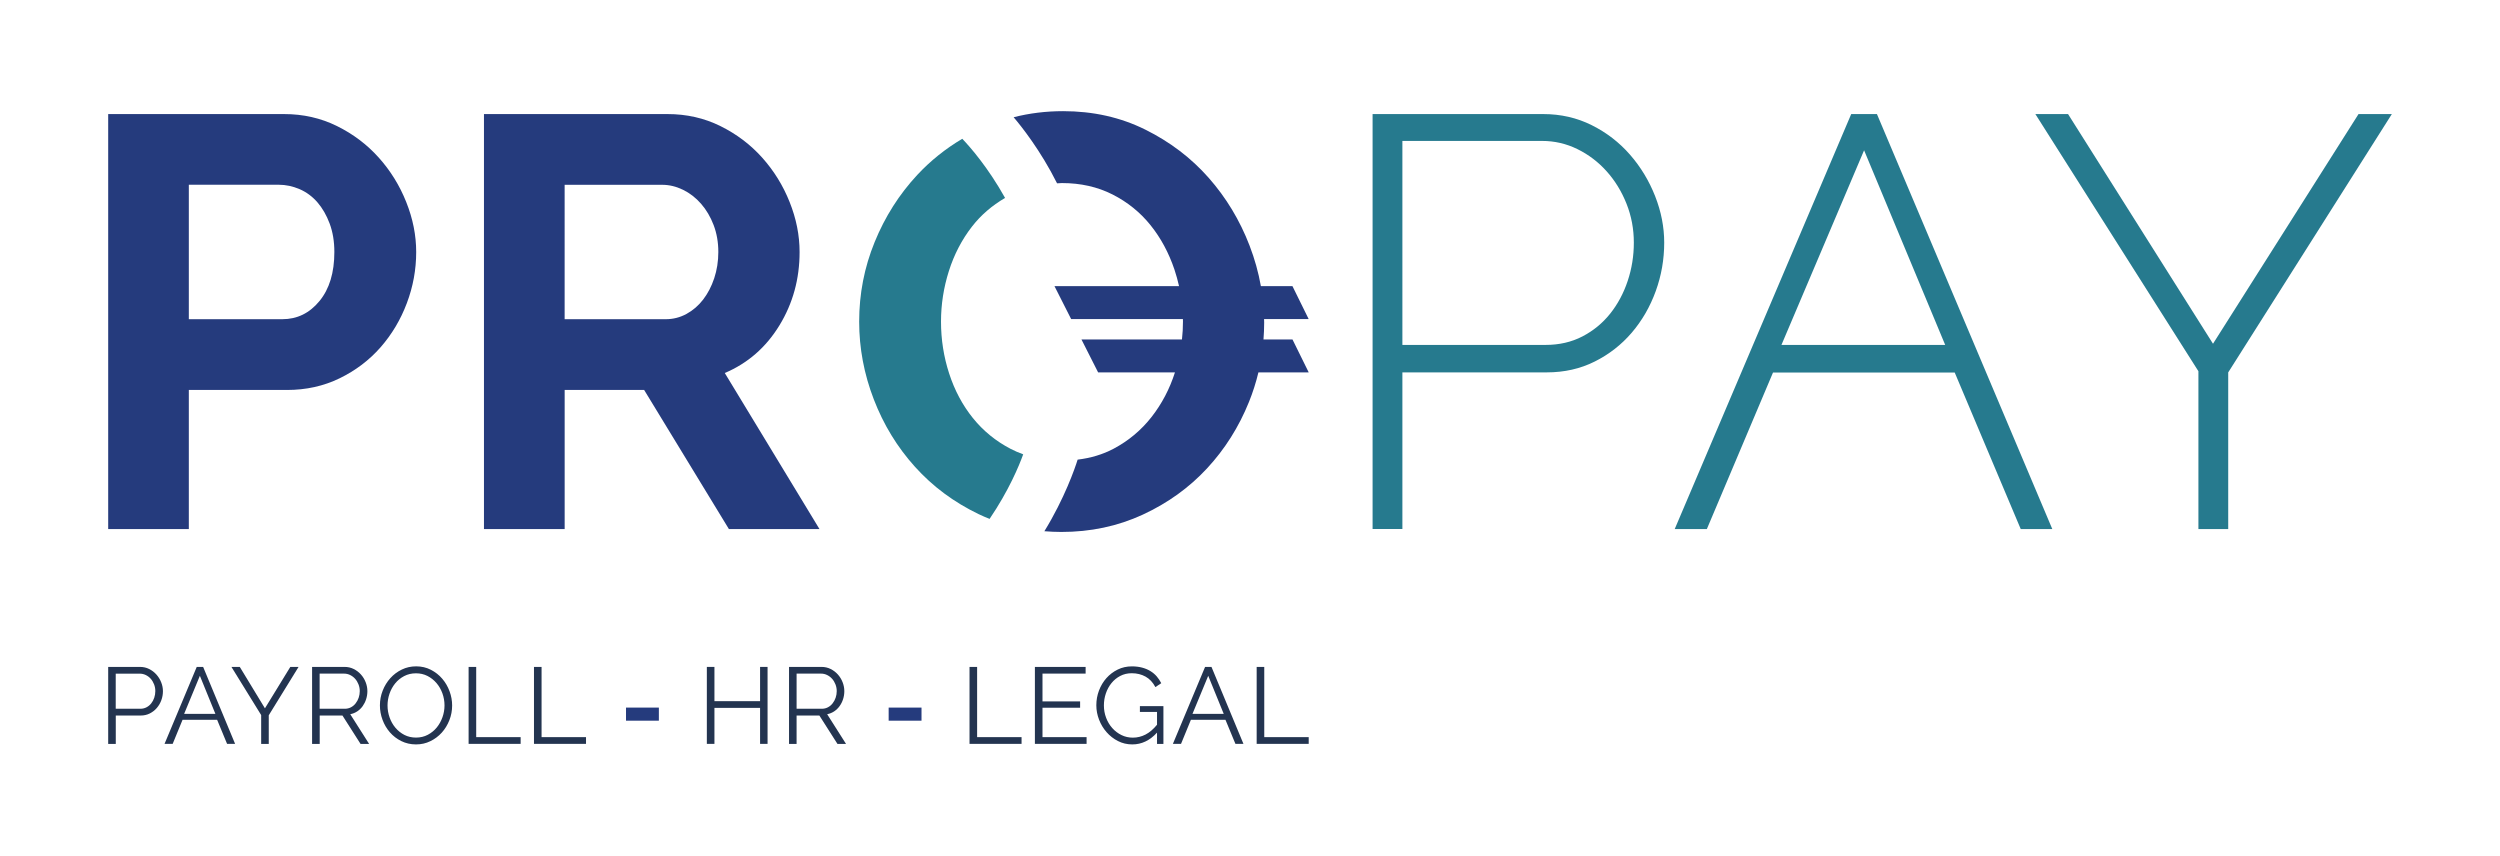 <?xml version="1.0" encoding="utf-8"?>
<!-- Generator: Adobe Illustrator 24.0.3, SVG Export Plug-In . SVG Version: 6.00 Build 0)  -->
<svg version="1.1" id="Layer_1" xmlns="http://www.w3.org/2000/svg" xmlns:xlink="http://www.w3.org/1999/xlink" x="0px" y="0px"
	 viewBox="0 0 875.79 299.72" style="enable-background:new 0 0 875.79 299.72;" xml:space="preserve">
<style type="text/css">
	.st0{fill:#233450;}
	.st1{fill:#253B7D;}
	.st2{fill:#267A8E;}
</style>
<g>
	<path class="st0" d="M202.63,888.53v-33.47h14.09c1.47,0,2.82,0.31,4.05,0.92c1.23,0.61,2.29,1.41,3.19,2.4
		c0.89,0.99,1.6,2.11,2.11,3.37c0.51,1.26,0.77,2.53,0.77,3.82c0,1.38-0.24,2.71-0.72,3.98c-0.48,1.27-1.15,2.4-2.01,3.37
		c-0.86,0.97-1.89,1.76-3.09,2.36c-1.2,0.6-2.53,0.9-4,0.9h-11.03v12.35H202.63z M205.99,873.25h10.88c0.99,0,1.89-0.21,2.71-0.64
		c0.81-0.42,1.51-0.99,2.09-1.7c0.58-0.71,1.02-1.52,1.34-2.45c0.32-0.93,0.48-1.89,0.48-2.9c0-1.04-0.18-2.02-0.55-2.95
		c-0.37-0.93-0.86-1.74-1.49-2.43c-0.62-0.69-1.36-1.23-2.21-1.63c-0.85-0.39-1.73-0.59-2.66-0.59h-10.59V873.25z"/>
	<path class="st0" d="M241.8,855.06h2.83l14.14,33.47h-3.55l-4.41-10.46h-15.29l-4.36,10.46h-3.6L241.8,855.06z M250.04,875.47
		l-6.86-16.54l-6.95,16.54H250.04z"/>
	<path class="st0" d="M260.83,855.06l11.12,18.01l11.22-18.01h3.64l-13.18,21.02v12.44h-3.36v-12.54l-13.13-20.93H260.83z"/>
	<path class="st0" d="M292.8,888.53v-33.47h14.38c1.47,0,2.82,0.31,4.05,0.92c1.23,0.61,2.29,1.41,3.19,2.4
		c0.89,0.99,1.59,2.11,2.09,3.37c0.49,1.26,0.74,2.53,0.74,3.82c0,1.23-0.18,2.4-0.55,3.51s-0.88,2.12-1.53,3.02
		c-0.66,0.9-1.45,1.65-2.37,2.26c-0.93,0.61-1.97,1.03-3.12,1.25l8.34,12.91h-3.79l-8.01-12.35h-10.07v12.35H292.8z M296.16,873.25
		h11.12c0.99,0,1.89-0.21,2.71-0.64c0.81-0.42,1.51-1,2.09-1.72c0.58-0.72,1.02-1.54,1.34-2.45c0.32-0.91,0.48-1.87,0.48-2.88
		c0-1.01-0.18-1.97-0.55-2.9c-0.37-0.93-0.86-1.74-1.49-2.43c-0.62-0.69-1.36-1.24-2.21-1.65c-0.85-0.41-1.73-0.61-2.66-0.61h-10.83
		V873.25z"/>
	<path class="st0" d="M338.78,888.76c-2.37,0-4.53-0.48-6.5-1.44c-1.97-0.96-3.65-2.23-5.06-3.82c-1.41-1.59-2.49-3.4-3.26-5.44
		c-0.77-2.04-1.15-4.13-1.15-6.27c0-2.23,0.41-4.37,1.22-6.41c0.81-2.04,1.94-3.85,3.38-5.42c1.44-1.57,3.13-2.82,5.08-3.75
		c1.95-0.93,4.06-1.39,6.33-1.39c2.37,0,4.53,0.49,6.5,1.48c1.97,0.99,3.64,2.29,5.03,3.89s2.47,3.42,3.24,5.44
		c0.77,2.03,1.15,4.09,1.15,6.2c0,2.23-0.41,4.37-1.22,6.41c-0.82,2.04-1.93,3.84-3.36,5.4c-1.42,1.56-3.11,2.8-5.06,3.72
		C343.15,888.3,341.04,888.76,338.78,888.76z M326.17,871.79c0,1.82,0.3,3.58,0.91,5.26c0.61,1.68,1.47,3.17,2.59,4.48
		c1.12,1.3,2.45,2.34,3.98,3.11c1.53,0.77,3.24,1.15,5.13,1.15c1.92,0,3.66-0.41,5.23-1.22c1.56-0.82,2.89-1.89,3.98-3.21
		c1.09-1.32,1.92-2.81,2.52-4.48c0.59-1.67,0.89-3.36,0.89-5.09c0-1.82-0.31-3.57-0.94-5.25c-0.62-1.68-1.49-3.17-2.61-4.45
		c-1.12-1.29-2.45-2.32-3.98-3.09c-1.53-0.77-3.23-1.16-5.08-1.16c-1.92,0-3.66,0.4-5.23,1.2c-1.57,0.8-2.89,1.86-3.98,3.18
		c-1.09,1.32-1.93,2.81-2.52,4.48C326.46,868.37,326.17,870.07,326.17,871.79z"/>
	<path class="st0" d="M362.02,888.53v-33.47h3.36v30.54h19.65v2.92H362.02z"/>
	<path class="st0" d="M390.93,888.53v-33.47h3.36v30.54h19.65v2.92H390.93z"/>
	<path class="st1" d="M431.63,878.44v-5.7h14.52v5.7H431.63z"/>
	<path class="st0" d="M494.23,855.06v33.47h-3.31v-15.65h-20.18v15.65h-3.36v-33.47h3.36v14.89h20.18v-14.89H494.23z"/>
	<path class="st0" d="M503.72,888.53v-33.47h14.38c1.47,0,2.82,0.31,4.05,0.92c1.23,0.61,2.29,1.41,3.19,2.4
		c0.89,0.99,1.59,2.11,2.09,3.37c0.49,1.26,0.74,2.53,0.74,3.82c0,1.23-0.18,2.4-0.55,3.51s-0.88,2.12-1.53,3.02
		c-0.66,0.9-1.45,1.65-2.37,2.26c-0.93,0.61-1.97,1.03-3.12,1.25l8.34,12.91h-3.79l-8-12.35h-10.07v12.35H503.72z M507.08,873.25
		h11.12c0.99,0,1.89-0.21,2.71-0.64c0.82-0.42,1.51-1,2.09-1.72c0.58-0.72,1.02-1.54,1.34-2.45c0.32-0.91,0.48-1.87,0.48-2.88
		c0-1.01-0.18-1.97-0.55-2.9c-0.37-0.93-0.86-1.74-1.49-2.43c-0.62-0.69-1.36-1.24-2.2-1.65c-0.85-0.41-1.73-0.61-2.66-0.61h-10.83
		V873.25z"/>
	<path class="st1" d="M547.78,878.44v-5.7h14.52v5.7H547.78z"/>
	<path class="st0" d="M583.54,888.53v-33.47h3.36v30.54h19.65v2.92H583.54z"/>
	<path class="st0" d="M635.31,885.6v2.92h-22.87v-33.47h22.43v2.92H615.8v12.07h16.63v2.78H615.8v12.77H635.31z"/>
	<path class="st0" d="M666.47,883.62c-3.16,3.43-6.81,5.14-10.93,5.14c-2.3,0-4.42-0.49-6.35-1.46c-1.93-0.97-3.61-2.26-5.03-3.86
		c-1.42-1.6-2.53-3.42-3.33-5.44c-0.8-2.03-1.2-4.11-1.2-6.25c0-2.23,0.39-4.37,1.17-6.41c0.78-2.04,1.88-3.84,3.28-5.4
		c1.41-1.56,3.07-2.8,4.99-3.72c1.92-0.93,4.01-1.39,6.28-1.39c1.66,0,3.18,0.18,4.55,0.54c1.37,0.36,2.6,0.86,3.67,1.51
		c1.07,0.64,2,1.41,2.78,2.31c0.78,0.9,1.45,1.88,1.99,2.95l-2.59,1.7c-1.12-2.07-2.57-3.6-4.36-4.57
		c-1.79-0.97-3.82-1.46-6.09-1.46c-1.89,0-3.59,0.39-5.11,1.18c-1.52,0.79-2.81,1.83-3.88,3.13c-1.07,1.3-1.89,2.8-2.47,4.48
		c-0.58,1.68-0.86,3.42-0.86,5.21c0,1.89,0.33,3.68,0.98,5.37c0.66,1.7,1.56,3.18,2.71,4.45c1.15,1.27,2.5,2.29,4.05,3.04
		c1.55,0.75,3.24,1.13,5.06,1.13c1.95,0,3.81-0.45,5.58-1.34c1.77-0.9,3.48-2.32,5.1-4.27v-5.56h-7.57v-2.55h10.4v16.45h-2.83
		V883.62z"/>
	<path class="st0" d="M687.7,855.06h2.83l14.14,33.47h-3.55l-4.41-10.46h-15.29l-4.36,10.46h-3.59L687.7,855.06z M695.95,875.47
		l-6.85-16.54l-6.95,16.54H695.95z"/>
	<path class="st0" d="M710.52,888.53v-33.47h3.36v30.54h19.65v2.92H710.52z"/>
</g>
<g>
	<path class="st1" d="M54.22,754.29c-4.21-3.47-8.81-6.49-13.7-8.98c-4.86,2.53-9.42,5.56-13.59,9.04
		c-9.57,7.97-17.15,18.27-21.88,30h-30.54l5.2,13.13H1.1c-0.83,4.1-1.33,8.33-1.47,12.64h-14.8l5.23,13.13H0.36
		c2.75,19.3,12.8,36.28,27.26,48.04c4.21,3.43,8.8,6.41,13.69,8.88c4.87-2.55,9.42-5.62,13.6-9.15
		c16.45-13.89,26.94-34.77,26.94-58.08C81.85,789.32,71.07,768.18,54.22,754.29z M40.64,761.23c8.65,5.8,15.77,13.77,20.6,23.13
		H20.16C24.95,775.03,32.02,767.07,40.64,761.23z M15.22,797.48h51.01c1.04,4.07,1.67,8.3,1.86,12.64H13.42
		C13.58,805.78,14.2,801.55,15.22,797.48z M41.26,864.26c-13.95-9.22-23.97-23.92-26.96-41.01h53.01
		C64.49,840.26,54.81,854.94,41.26,864.26z"/>
	<path class="st1" d="M160.87,810.12h-9.89c-0.14-4.31-0.64-8.54-1.47-12.64h16.59l-5.23-13.13h-15.29
		c-9.25-22.97-29.45-40.41-54.11-45.79c-5.21-1.14-10.61-1.74-16.15-1.74c-4.11,0-8.14,0.33-12.08,0.97
		c6.97,2.9,13.39,7.41,19.01,13.19c14.01,14.41,23.01,36.71,23.01,61.7c0,24.81-8.87,46.96-22.7,61.38
		c-5.56,5.8-11.92,10.34-18.83,13.3c3.78,0.58,7.65,0.89,11.59,0.89c5.68,0,11.21-0.63,16.54-1.82c30.41-6.8,53.96-31.95,58.4-63.18
		h15.84L160.87,810.12z M107.6,865.39c8.44-15.43,12.98-33.65,12.98-52.71c0-19.24-4.63-37.62-13.22-53.14
		c17.91,10.87,29.9,30.56,29.9,52.99C137.26,834.88,125.37,854.49,107.6,865.39z"/>
</g>
<g>
	<g>
		<path class="st0" d="M37.9,260.59v-26.96h11.16c1.16,0,2.23,0.25,3.21,0.74c0.97,0.49,1.82,1.14,2.53,1.94
			c0.71,0.8,1.27,1.7,1.67,2.72c0.4,1.01,0.61,2.04,0.61,3.08c0,1.11-0.19,2.18-0.57,3.21c-0.38,1.03-0.91,1.93-1.6,2.72
			c-0.68,0.79-1.5,1.42-2.45,1.9c-0.95,0.48-2.01,0.72-3.17,0.72h-8.73v9.95H37.9z M40.55,248.29h8.62c0.78,0,1.5-0.17,2.15-0.51
			c0.65-0.34,1.2-0.8,1.65-1.37c0.46-0.57,0.81-1.23,1.06-1.97c0.25-0.75,0.38-1.52,0.38-2.34c0-0.84-0.15-1.63-0.44-2.37
			c-0.29-0.75-0.68-1.4-1.18-1.96c-0.49-0.56-1.08-0.99-1.75-1.31c-0.67-0.32-1.37-0.47-2.11-0.47h-8.39V248.29z"/>
		<path class="st0" d="M68.92,233.63h2.24l11.2,26.96h-2.81l-3.49-8.43H63.95l-3.46,8.43h-2.85L68.92,233.63z M75.45,250.07
			l-5.43-13.33l-5.51,13.33H75.45z"/>
		<path class="st0" d="M84,233.63l8.81,14.51l8.89-14.51h2.89l-10.44,16.94v10.03h-2.66v-10.1l-10.41-16.86H84z"/>
		<path class="st0" d="M109.33,260.59v-26.96h11.39c1.16,0,2.23,0.25,3.21,0.74c0.97,0.49,1.82,1.14,2.53,1.94
			c0.71,0.8,1.26,1.7,1.65,2.72c0.39,1.01,0.59,2.04,0.59,3.08c0,0.99-0.15,1.93-0.44,2.83c-0.29,0.9-0.7,1.71-1.21,2.43
			c-0.52,0.72-1.15,1.33-1.88,1.82c-0.73,0.49-1.56,0.83-2.47,1.01l6.61,10.41h-3l-6.34-9.95h-7.97v9.95H109.33z M111.98,248.29
			h8.81c0.78,0,1.5-0.17,2.15-0.51c0.65-0.34,1.2-0.8,1.65-1.39c0.46-0.58,0.81-1.24,1.06-1.97c0.25-0.73,0.38-1.51,0.38-2.32
			c0-0.81-0.15-1.59-0.44-2.34c-0.29-0.75-0.68-1.4-1.18-1.96c-0.49-0.56-1.08-1-1.75-1.33c-0.67-0.33-1.37-0.49-2.11-0.49h-8.58
			V248.29z"/>
		<path class="st0" d="M145.74,260.78c-1.87,0-3.59-0.39-5.15-1.16s-2.89-1.8-4.01-3.08c-1.11-1.28-1.97-2.74-2.58-4.39
			c-0.61-1.65-0.91-3.33-0.91-5.05c0-1.8,0.32-3.52,0.97-5.16c0.65-1.65,1.54-3.1,2.68-4.37c1.14-1.27,2.48-2.27,4.03-3.02
			c1.54-0.75,3.21-1.12,5.01-1.12c1.87,0,3.59,0.4,5.15,1.2s2.89,1.84,3.99,3.13c1.1,1.29,1.96,2.75,2.56,4.39
			c0.61,1.63,0.91,3.3,0.91,4.99c0,1.8-0.32,3.52-0.97,5.16c-0.65,1.65-1.53,3.1-2.66,4.35c-1.13,1.25-2.46,2.25-4.01,3
			C149.21,260.41,147.54,260.78,145.74,260.78z M135.76,247.11c0,1.47,0.24,2.88,0.72,4.23c0.48,1.35,1.16,2.56,2.05,3.61
			c0.89,1.05,1.94,1.89,3.15,2.51c1.22,0.62,2.57,0.93,4.06,0.93c1.52,0,2.9-0.33,4.14-0.99c1.24-0.66,2.29-1.52,3.15-2.58
			c0.86-1.06,1.52-2.27,1.99-3.61c0.47-1.34,0.7-2.71,0.7-4.1c0-1.47-0.25-2.88-0.74-4.23c-0.49-1.35-1.18-2.55-2.07-3.59
			c-0.89-1.04-1.94-1.87-3.15-2.49c-1.22-0.62-2.56-0.93-4.03-0.93c-1.52,0-2.9,0.32-4.14,0.97c-1.24,0.65-2.29,1.5-3.15,2.56
			c-0.86,1.06-1.53,2.27-1.99,3.61C135.99,244.35,135.76,245.72,135.76,247.11z"/>
		<path class="st0" d="M164.16,260.59v-26.96h2.66v24.61h15.57v2.35H164.16z"/>
		<path class="st0" d="M187.06,260.59v-26.96h2.66v24.61h15.57v2.35H187.06z"/>
		<path class="st1" d="M219.3,252.47v-4.59h11.51v4.59H219.3z"/>
		<path class="st0" d="M268.89,233.63v26.96h-2.62v-12.61h-15.99v12.61h-2.66v-26.96h2.66v12h15.99v-12H268.89z"/>
		<path class="st0" d="M276.41,260.59v-26.96h11.39c1.16,0,2.23,0.25,3.21,0.74c0.97,0.49,1.82,1.14,2.53,1.94
			c0.71,0.8,1.26,1.7,1.65,2.72c0.39,1.01,0.59,2.04,0.59,3.08c0,0.99-0.15,1.93-0.44,2.83c-0.29,0.9-0.7,1.71-1.22,2.43
			c-0.52,0.72-1.15,1.33-1.88,1.82c-0.73,0.49-1.56,0.83-2.47,1.01l6.61,10.41h-3l-6.34-9.95h-7.98v9.95H276.41z M279.07,248.29
			h8.81c0.79,0,1.5-0.17,2.15-0.51c0.65-0.34,1.2-0.8,1.65-1.39c0.46-0.58,0.81-1.24,1.06-1.97c0.25-0.73,0.38-1.51,0.38-2.32
			c0-0.81-0.15-1.59-0.44-2.34c-0.29-0.75-0.68-1.4-1.18-1.96c-0.49-0.56-1.08-1-1.75-1.33c-0.67-0.33-1.37-0.49-2.11-0.49h-8.58
			V248.29z"/>
		<path class="st1" d="M311.31,252.47v-4.59h11.51v4.59H311.31z"/>
		<path class="st0" d="M339.64,260.59v-26.96h2.66v24.61h15.57v2.35H339.64z"/>
		<path class="st0" d="M380.65,258.24v2.35h-18.11v-26.96h17.77v2.35H365.2v9.72h13.18v2.24H365.2v10.29H380.65z"/>
		<path class="st0" d="M405.33,256.64c-2.51,2.76-5.39,4.14-8.66,4.14c-1.82,0-3.5-0.39-5.03-1.18c-1.53-0.78-2.86-1.82-3.99-3.11
			c-1.13-1.29-2.01-2.75-2.64-4.39c-0.63-1.63-0.95-3.31-0.95-5.03c0-1.8,0.31-3.52,0.93-5.16c0.62-1.65,1.49-3.1,2.6-4.35
			c1.11-1.25,2.43-2.25,3.95-3c1.52-0.75,3.18-1.12,4.97-1.12c1.32,0,2.52,0.15,3.61,0.44c1.09,0.29,2.06,0.7,2.9,1.22
			c0.85,0.52,1.58,1.14,2.2,1.86c0.62,0.72,1.14,1.51,1.58,2.37l-2.05,1.37c-0.89-1.67-2.04-2.9-3.46-3.68
			c-1.42-0.78-3.03-1.18-4.82-1.18c-1.49,0-2.84,0.32-4.04,0.95c-1.2,0.63-2.23,1.47-3.08,2.53c-0.85,1.05-1.5,2.25-1.96,3.61
			c-0.46,1.35-0.68,2.75-0.68,4.2c0,1.52,0.26,2.96,0.78,4.33c0.52,1.37,1.23,2.56,2.15,3.59c0.91,1.03,1.98,1.84,3.21,2.45
			c1.23,0.61,2.56,0.91,4.01,0.91c1.54,0,3.02-0.36,4.42-1.08c1.41-0.72,2.75-1.87,4.04-3.44v-4.48h-6v-2.05h8.24v13.25h-2.24
			V256.64z"/>
		<path class="st0" d="M422.16,233.63h2.24l11.2,26.96h-2.81l-3.49-8.43h-12.11l-3.46,8.43h-2.85L422.16,233.63z M428.69,250.07
			l-5.43-13.33l-5.51,13.33H428.69z"/>
		<path class="st0" d="M440.23,260.59v-26.96h2.66v24.61h15.57v2.35H440.23z"/>
	</g>
	<path class="st1" d="M37.9,185.33V39.96h61.62c6.69,0,12.87,1.4,18.53,4.2c5.67,2.8,10.54,6.48,14.64,11.06
		c4.1,4.58,7.31,9.76,9.62,15.56c2.32,5.8,3.49,11.64,3.49,17.51c0,6.14-1.09,12.12-3.28,17.92c-2.18,5.8-5.26,10.95-9.21,15.46
		c-3.96,4.51-8.73,8.12-14.33,10.85s-11.74,4.09-18.43,4.09H66.15v48.73H37.9z M66.15,111.82h32.76c5.18,0,9.52-2.11,13-6.35
		c3.49-4.23,5.22-9.96,5.22-17.2c0-3.69-0.55-6.99-1.64-9.93c-1.09-2.93-2.53-5.43-4.3-7.47c-1.78-2.05-3.86-3.58-6.24-4.61
		c-2.39-1.02-4.81-1.54-7.27-1.54H66.15V111.82z"/>
	<path class="st1" d="M169.54,185.33V39.96h64.29c6.69,0,12.87,1.4,18.53,4.2c5.66,2.8,10.54,6.48,14.64,11.06
		c4.1,4.58,7.31,9.76,9.62,15.56c2.32,5.8,3.49,11.64,3.49,17.51c0,9.42-2.35,17.99-7.06,25.69c-4.71,7.71-11.1,13.28-19.15,16.69
		l33.17,54.66h-31.73l-29.69-48.73h-27.84v48.73H169.54z M197.79,111.82h35.42c2.59,0,5.01-0.61,7.27-1.84
		c2.25-1.23,4.19-2.9,5.83-5.02c1.63-2.11,2.93-4.61,3.89-7.47c0.95-2.87,1.44-5.94,1.44-9.21c0-3.41-0.55-6.55-1.64-9.42
		c-1.09-2.87-2.56-5.36-4.4-7.47c-1.84-2.11-3.96-3.75-6.34-4.91c-2.39-1.16-4.81-1.74-7.27-1.74h-34.19V111.82z"/>
	<path class="st2" d="M480.84,185.33V39.96h59.78c6.14,0,11.8,1.3,16.99,3.89c5.19,2.59,9.66,6.04,13.41,10.34s6.68,9.15,8.8,14.54
		C581.94,74.12,583,79.55,583,85c0,5.87-0.99,11.54-2.97,16.99c-1.98,5.46-4.78,10.31-8.39,14.54c-3.62,4.23-7.95,7.61-13,10.13
		c-5.05,2.53-10.64,3.79-16.79,3.79h-50.57v54.87H480.84z M491.28,120.83h50.16c4.78,0,9.08-0.99,12.9-2.97
		c3.82-1.98,7.06-4.64,9.73-7.98c2.66-3.34,4.71-7.17,6.14-11.47c1.44-4.3,2.15-8.77,2.15-13.41c0-4.78-0.85-9.32-2.56-13.62
		c-1.71-4.3-4.03-8.09-6.96-11.36c-2.94-3.28-6.35-5.87-10.24-7.78c-3.89-1.91-8.02-2.87-12.39-2.87h-48.93V120.83z"/>
	<path class="st2" d="M724.47,39.96l50.78,80.46l50.98-80.46h11.67l-57.32,90.5v54.87h-10.44v-55.28l-57.12-90.09H724.47z"/>
	<path class="st2" d="M354.11,157.28c-5.26-2.73-9.69-6.35-13.31-10.85c-3.62-4.5-6.38-9.69-8.29-15.56
		c-1.91-5.87-2.86-11.94-2.86-18.22c0-6.01,0.92-11.91,2.76-17.71c1.84-5.8,4.54-10.99,8.09-15.56c3.15-4.06,7.04-7.38,11.59-10.04
		c-5.96-10.69-12.27-17.89-14.99-20.72c-5.87,3.48-11.13,7.68-15.75,12.64c-6.35,6.83-11.33,14.67-14.95,23.55
		c-3.62,8.87-5.42,18.15-5.42,27.85c0,9.28,1.7,18.36,5.12,27.23c3.41,8.87,8.22,16.75,14.43,23.64
		c6.21,6.9,13.65,12.42,22.32,16.59c1.25,0.6,2.53,1.15,3.82,1.66c6.71-9.89,10.33-18.61,11.77-22.62
		C356.95,158.61,355.5,158,354.11,157.28z"/>
	<path class="st1" d="M452.78,118.92h-10.16c0.15-1.94,0.24-3.89,0.24-5.86c0-0.43-0.02-0.85-0.03-1.28h15.62l-5.68-11.54h-11.06
		c-0.85-4.77-2.16-9.51-3.97-14.21c-3.41-8.87-8.19-16.79-14.33-23.75s-13.55-12.59-22.22-16.89c-8.67-4.3-18.26-6.45-28.76-6.45
		c-6.04,0-11.82,0.72-17.34,2.13c2.6,3.02,9.47,11.65,15.22,23.15c0.57-0.02,1.12-0.09,1.71-0.09c6.55,0,12.46,1.33,17.71,3.99
		c5.25,2.66,9.69,6.25,13.31,10.75c3.62,4.5,6.41,9.69,8.39,15.56c0.64,1.92,1.17,3.85,1.61,5.81H369.4l5.84,11.54h39.15
		c0,0.29,0.02,0.58,0.02,0.87c0,2.1-0.12,4.19-0.35,6.27h-35.21l5.84,11.54h26.91c-1.84,5.76-4.56,10.95-8.15,15.56
		c-3.62,4.64-8.06,8.37-13.31,11.16c-3.8,2.02-8.02,3.28-12.63,3.84c-0.9,2.92-4.6,13.63-11.65,25.08c1.95,0.15,3.93,0.25,5.96,0.25
		c10.24,0,19.72-2.01,28.46-6.04c8.73-4.03,16.24-9.42,22.52-16.18c6.27-6.75,11.19-14.54,14.74-23.34
		c1.36-3.38,2.46-6.83,3.3-10.34h17.62L452.78,118.92z"/>
	<path class="st2" d="M707.89,185.33h11.06L657.52,39.96h-9.01l-61.83,145.37h11.26l23.17-54.82h63.66L707.89,185.33z M653.02,52.65
		l28.41,68.18h-57.36L653.02,52.65z"/>
</g>
<g>
	<path class="st1" d="M202.63,841.6V737.68h44.05c4.78,0,9.2,1,13.25,3c4.05,2,7.54,4.64,10.46,7.9c2.93,3.27,5.22,6.98,6.88,11.12
		c1.66,4.15,2.49,8.32,2.49,12.51c0,4.39-0.78,8.66-2.34,12.81c-1.56,4.15-3.76,7.83-6.59,11.05c-2.83,3.22-6.24,5.81-10.25,7.76
		c-4,1.95-8.39,2.93-13.17,2.93h-24.58v34.83H202.63z M222.83,789.06h23.42c3.7,0,6.8-1.51,9.29-4.54
		c2.49-3.02,3.73-7.12,3.73-12.29c0-2.63-0.39-5-1.17-7.1c-0.78-2.1-1.81-3.88-3.07-5.34c-1.27-1.46-2.76-2.56-4.46-3.29
		c-1.71-0.73-3.44-1.1-5.2-1.1h-22.54V789.06z"/>
	<path class="st1" d="M296.74,841.6V737.68h45.95c4.78,0,9.2,1,13.25,3c4.05,2,7.54,4.64,10.46,7.9c2.93,3.27,5.22,6.98,6.88,11.12
		c1.66,4.15,2.49,8.32,2.49,12.51c0,6.73-1.68,12.86-5.05,18.37c-3.37,5.51-7.93,9.49-13.69,11.93l23.71,39.08h-22.68l-21.22-34.83
		h-19.9v34.83H296.74z M316.94,789.06h25.32c1.85,0,3.58-0.44,5.2-1.32c1.61-0.88,3-2.07,4.17-3.59c1.17-1.51,2.1-3.29,2.78-5.34
		c0.68-2.05,1.03-4.24,1.03-6.59c0-2.44-0.39-4.68-1.17-6.73c-0.78-2.05-1.83-3.83-3.15-5.34c-1.31-1.51-2.83-2.68-4.53-3.51
		c-1.71-0.83-3.44-1.24-5.2-1.24h-24.44V789.06z"/>
	<path class="st2" d="M519.27,841.6V737.68H562c4.39,0,8.44,0.93,12.15,2.78c3.71,1.85,6.91,4.32,9.59,7.39s4.78,6.54,6.29,10.39
		c1.51,3.86,2.27,7.73,2.27,11.64c0,4.2-0.71,8.25-2.12,12.15c-1.42,3.9-3.42,7.37-6,10.39c-2.58,3.03-5.68,5.44-9.29,7.24
		c-3.61,1.81-7.61,2.71-12,2.71h-36.15v39.22H519.27z M526.73,795.5h35.86c3.42,0,6.49-0.71,9.22-2.12
		c2.73-1.41,5.05-3.32,6.95-5.71c1.9-2.39,3.37-5.12,4.39-8.2c1.03-3.07,1.54-6.27,1.54-9.59c0-3.41-0.61-6.66-1.83-9.73
		c-1.22-3.07-2.88-5.78-4.97-8.12c-2.1-2.34-4.54-4.19-7.32-5.56c-2.78-1.37-5.73-2.05-8.86-2.05h-34.98V795.5z"/>
	<path class="st2" d="M693.43,737.68l36.3,57.52l36.44-57.52h8.34l-40.98,64.69v39.22h-7.47v-39.52l-40.83-64.4H693.43z"/>
	<path class="st2" d="M428.68,821.55c-3.76-1.95-6.93-4.54-9.51-7.76s-4.56-6.93-5.93-11.12c-1.37-4.2-2.05-8.54-2.05-13.03
		c0-4.29,0.66-8.51,1.98-12.66c1.31-4.15,3.24-7.85,5.78-11.12c2.25-2.9,5.03-5.27,8.28-7.18c-4.26-7.64-8.77-12.79-10.71-14.81
		c-4.2,2.49-7.96,5.49-11.26,9.04c-4.54,4.88-8.1,10.49-10.68,16.83c-2.58,6.34-3.88,12.98-3.88,19.91c0,6.64,1.22,13.12,3.66,19.47
		c2.44,6.34,5.88,11.98,10.32,16.9c4.44,4.93,9.76,8.88,15.96,11.86c0.89,0.43,1.81,0.82,2.73,1.19c4.8-7.07,7.38-13.3,8.41-16.17
		C430.71,822.5,429.67,822.06,428.68,821.55z"/>
	<path class="st1" d="M503.49,802.79l-4.07-8.27h-0.02l-0.19-0.39h-7.26c0.11-1.39,0.17-2.78,0.17-4.19c0-0.3-0.02-0.61-0.02-0.91
		h11.17l-4.06-8.25h-7.91c-0.61-3.41-1.55-6.8-2.84-10.16c-2.44-6.34-5.85-12-10.25-16.98c-4.39-4.98-9.69-9-15.88-12.07
		c-6.2-3.07-13.05-4.61-20.56-4.61c-4.32,0-8.45,0.52-12.4,1.52c1.86,2.16,6.77,8.33,10.88,16.55c0.41-0.01,0.8-0.06,1.22-0.06
		c4.68,0,8.9,0.95,12.66,2.85c3.75,1.9,6.92,4.46,9.51,7.68c2.58,3.22,4.58,6.93,6,11.12c0.46,1.37,0.82,2.76,1.13,4.16h-31.18
		l4.17,8.25h27.98c0,0.21,0.02,0.41,0.02,0.62c0,1.5-0.11,3-0.27,4.48h-25.14l0.81,1.6l3.47,7.06h18.98
		c-1.31,3.95-3.19,7.53-5.68,10.71c-2.59,3.32-5.76,5.98-9.51,7.98c-2.72,1.44-5.73,2.35-9.03,2.75c-0.64,2.09-3.29,9.74-8.33,17.93
		c1.4,0.11,2.81,0.18,4.26,0.18c7.32,0,14.1-1.44,20.34-4.32c6.24-2.88,11.61-6.73,16.1-11.56c4.49-4.83,8-10.39,10.54-16.68
		c0.92-2.28,1.67-4.61,2.26-6.98H503.49z"/>
	<path class="st2" d="M681.57,841.6h7.9l-43.91-103.91h-6.44l-44.2,103.91h8.05l16.56-39.19h45.51L681.57,841.6z M642.35,746.76
		l20.31,48.74h-41.01L642.35,746.76z"/>
</g>
</svg>
